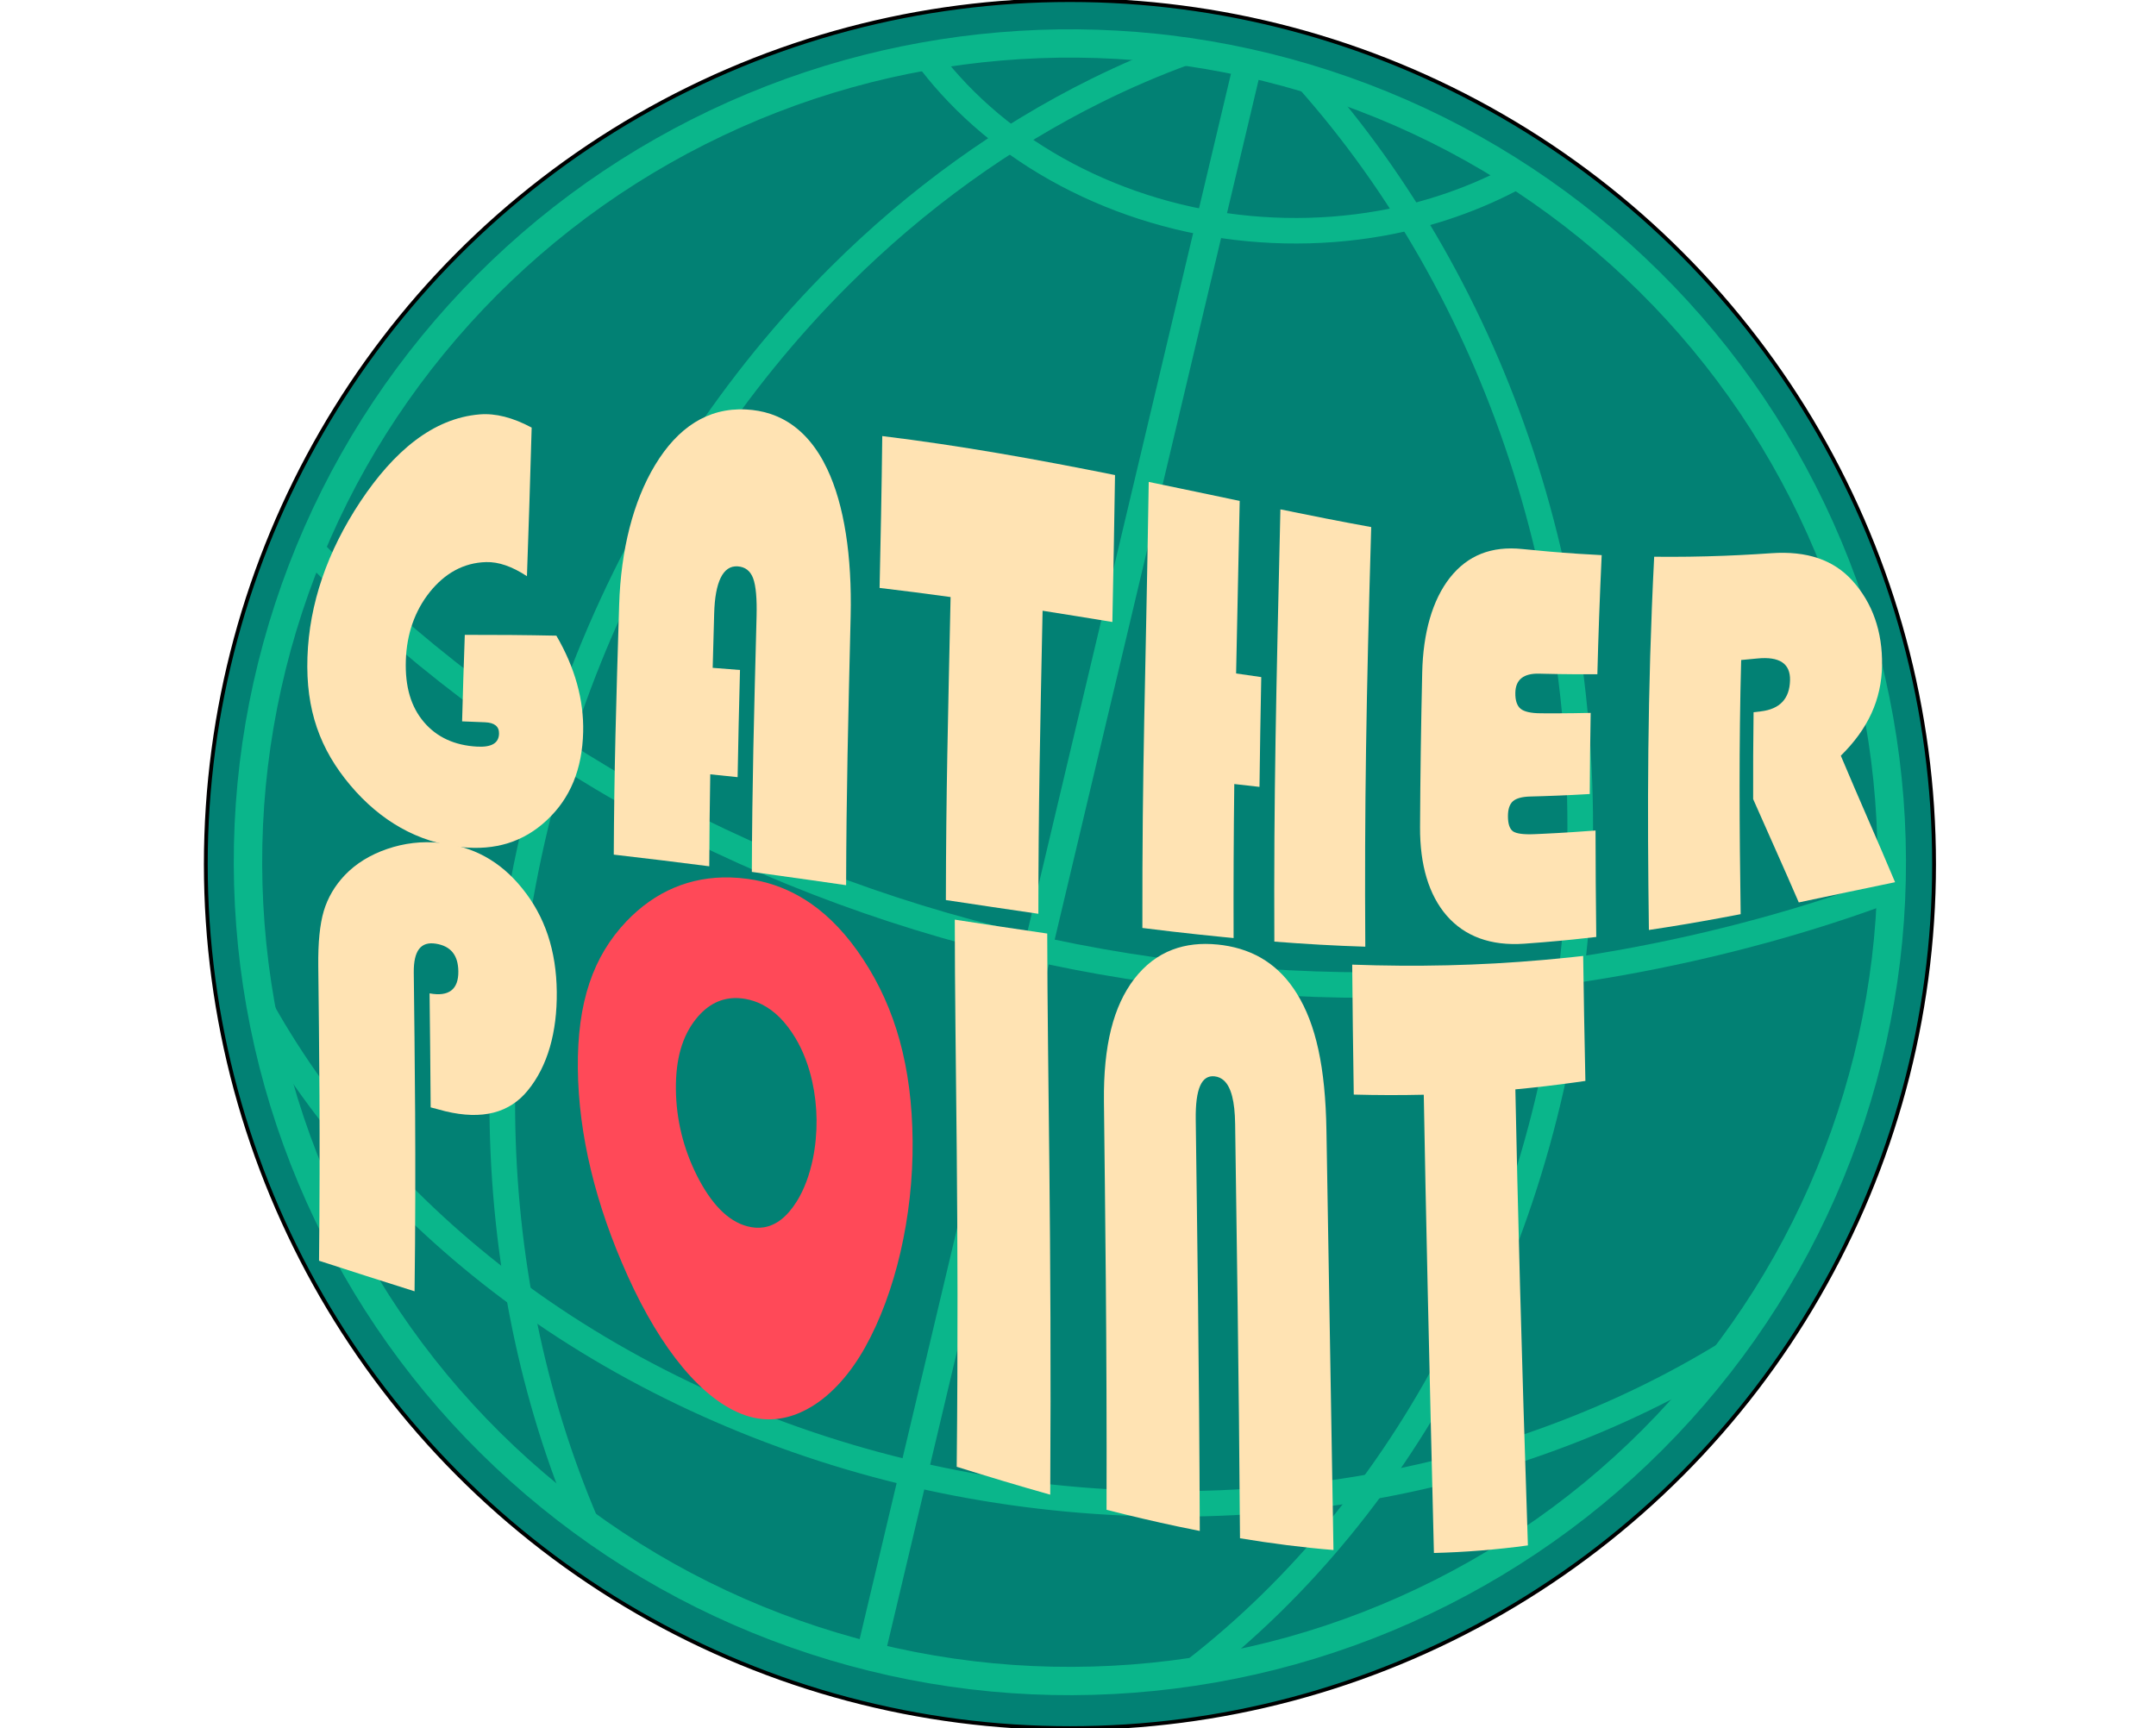 <?xml version="1.0" encoding="UTF-8" standalone="no"?>
<!-- Created with Inkscape (http://www.inkscape.org/) -->

<svg
   width="499mm"
   height="400mm"
   viewBox="0 0 499 400"
   version="1.1"
   id="svg1"
   xml:space="preserve"
   inkscape:version="1.4.2 (f4327f4, 2025-05-13)"
   sodipodi:docname="GatherPoint.svg"
   xmlns:inkscape="http://www.inkscape.org/namespaces/inkscape"
   xmlns:sodipodi="http://sodipodi.sourceforge.net/DTD/sodipodi-0.dtd"
   xmlns="http://www.w3.org/2000/svg"
   xmlns:svg="http://www.w3.org/2000/svg"><sodipodi:namedview
     id="namedview1"
     pagecolor="#000000"
     bordercolor="#000000"
     borderopacity="0.25"
     inkscape:showpageshadow="2"
     inkscape:pageopacity="0.0"
     inkscape:pagecheckerboard="0"
     inkscape:deskcolor="#d1d1d1"
     inkscape:document-units="mm"
     inkscape:zoom="0.51981271"
     inkscape:cx="822.41159"
     inkscape:cy="691.59525"
     inkscape:window-width="2560"
     inkscape:window-height="1369"
     inkscape:window-x="-8"
     inkscape:window-y="-8"
     inkscape:window-maximized="1"
     inkscape:current-layer="layer1" /><defs
     id="defs1"><clipPath
       clipPathUnits="userSpaceOnUse"
       id="clipPath55"><path
         id="path55"
         style="stroke-width:0.1;stroke-linecap:square;paint-order:markers fill stroke;stop-color:#000000"
         d="m 1736.615,-745.573 h 1589.476 v 72.467 H 1736.615 Z" /></clipPath><clipPath
       clipPathUnits="userSpaceOnUse"
       id="clipPath21"><rect
         style="fill:none;stroke:#000000;stroke-linecap:butt;stroke-linejoin:bevel;paint-order:stroke markers fill;stop-color:#000000"
         id="rect21"
         width="45.034"
         height="38.956"
         x="262.483"
         y="121.001" /></clipPath><clipPath
       clipPathUnits="userSpaceOnUse"
       id="clipPath15"><rect
         style="fill:none;stroke:#000000;stroke-linecap:butt;stroke-linejoin:bevel;paint-order:stroke markers fill;stop-color:#000000"
         id="rect15-7"
         width="45.034"
         height="38.956"
         x="262.483"
         y="121.001" /></clipPath><inkscape:path-effect
       effect="envelope"
       id="path-effect2"
       is_visible="true"
       lpeversion="1"
       yy="true"
       xx="true"
       bendpath1="M 35.03,976.422 C 328.318,977.058 500.137,1078.082 673.724,1044.396"
       bendpath2="m 666.171,1038.102 5.035,296.902"
       bendpath3="m 26.219,1387.873 c 259.031,9.479 461.29,139.643 656.316,84.339"
       bendpath4="m 24.96,1028.032 v 267.949"
       bendpath1-nodetypes="cc"
       bendpath3-nodetypes="cc"
       bendpath2-nodetypes="cc"
       bendpath4-nodetypes="cc" /><rect
       x="13.603"
       y="1036.557"
       width="803.944"
       height="596.496"
       id="rect1" /></defs><g
     inkscape:label="Layer 1"
     inkscape:groupmode="layer"
     id="layer1"><circle
       style="fill:#028174;stroke-width:0.882;fill-opacity:1;stroke-dasharray:none;stroke:#000000;stroke-opacity:1"
       id="path1"
       cy="200.022"
       cx="247.634"
       r="200" /><g
       id="g2990"
       transform="matrix(0.822,0,0,0.819,-138.681,-169.538)"
       style="stroke:#0ab68b;stroke-opacity:1"><path
         sodipodi:nodetypes="sssssssssssssssssss"
         d="m 699.725,478.351 c -3.618,30.077 -13.216,59.423 -28.069,85.826 -14.853,26.403 -34.95,49.842 -58.776,68.552 -23.826,18.709 -51.363,32.674 -80.536,40.841 -29.172,8.167 -59.957,10.531 -90.034,6.912 -30.077,-3.618 -59.423,-13.216 -85.826,-28.069 -26.403,-14.853 -49.842,-34.95 -68.552,-58.776 -18.709,-23.826 -32.674,-51.363 -40.841,-80.536 -8.167,-29.172 -10.531,-59.957 -6.912,-90.034 3.618,-30.077 13.216,-59.423 28.069,-85.826 14.853,-26.403 34.95,-49.842 58.776,-68.552 23.826,-18.709 51.363,-32.674 80.536,-40.841 27.973,-7.831 57.429,-10.326 86.321,-7.328 0.201,0.021 0.402,0.042 0.604,0.063 1.037,0.11 2.074,0.228 3.109,0.352 30.077,3.618 59.423,13.216 85.826,28.069 26.403,14.853 49.842,34.95 68.552,58.776 18.709,23.826 32.674,51.363 40.841,80.536 8.167,29.172 10.531,59.957 6.912,90.034 z"
         id="path3409"
         inkscape:connector-curvature="0"
         style="fill:none;stroke:#0ab68b;stroke-width:8;stroke-miterlimit:0;stroke-opacity:1" /><path
         sodipodi:nodetypes="cssssc"
         style="fill-opacity:0;stroke:#0ab68b;stroke-width:7.216;stroke-miterlimit:0;stroke-opacity:1"
         inkscape:connector-curvature="0"
         id="path2396"
         d="m 596.026,256.675 c -11.722,6.431 -24.878,11.03 -38.655,13.473 -17.568,3.116 -36.121,2.721 -53.776,-1.142 -17.655,-3.864 -34.385,-11.192 -48.492,-21.24 -6.971,-4.966 -13.297,-10.592 -18.836,-16.723 -2.419,-2.677 -4.687,-5.45 -6.794,-8.306" /><path
         sodipodi:nodetypes="csssc"
         style="fill-opacity:0;stroke:#0ab68b;stroke-width:7.216;stroke-miterlimit:0;stroke-opacity:1"
         inkscape:connector-curvature="0"
         id="path3170"
         d="m 655.421,589.247 c -30.815,19.112 -66.719,32.401 -104.563,38.652 -40.655,6.715 -83.491,5.298 -124.156,-4.108 -40.665,-9.406 -79.101,-26.786 -111.402,-50.375 -30.588,-22.338 -55.633,-50.213 -72.882,-81.057" /><path
         sodipodi:nodetypes="cssssc"
         style="fill-opacity:0;stroke:#0ab68b;stroke-width:7.216;stroke-miterlimit:0;stroke-opacity:1"
         inkscape:connector-curvature="0"
         id="path3172"
         d="m 333.726,637.51 c -15.1,-35.397 -23.217,-75.233 -23.58,-115.96 -0.388,-43.459 8.053,-87.868 24.466,-128.717 16.413,-40.849 40.774,-78.078 70.609,-107.905 21.684,-21.678 46.236,-39.424 72.281,-52.364 8.155,-4.052 16.456,-7.632 24.862,-10.715" /><path
         sodipodi:nodetypes="cc"
         style="fill:none;stroke:#0ab68b;stroke-width:7.983;stroke-miterlimit:0;stroke-opacity:1"
         inkscape:connector-curvature="0"
         id="path3178"
         d="M 520.166,224.627 413.752,674.964" /><path
         sodipodi:nodetypes="cssssc"
         style="fill-opacity:0;stroke:#0ab68b;stroke-width:7.216;stroke-linecap:round;stroke-miterlimit:0;stroke-opacity:1"
         inkscape:connector-curvature="0"
         id="path2393"
         d="m 701.514,458.199 c -11.395,4.329 -23.592,8.287 -36.194,11.759 -26.473,7.293 -54.735,12.438 -81.106,14.362 -39.907,2.911 -80.742,0.054 -120.279,-8.416 -39.537,-8.47 -77.76,-22.549 -112.585,-41.471 -34.825,-18.921 -68.498,-44.71 -94.787,-72.005" /><path
         sodipodi:nodetypes="csssc"
         style="fill-opacity:0;stroke:#0ab68b;stroke-width:7.216;stroke-miterlimit:0;stroke-opacity:1"
         inkscape:connector-curvature="0"
         id="path2395"
         d="m 536.809,229.294 c 26.333,29.669 47.063,66.233 60.191,106.215 13.551,41.273 18.982,86.129 15.74,130.012 -3.242,43.883 -15.152,86.729 -34.52,124.185 -18.384,35.554 -43.462,66.202 -72.907,89.165" /></g><path
       style="font-size:192px;line-height:132.283px;font-family:'Bauhaus 93';-inkscape-font-specification:'Bauhaus 93, ';letter-spacing:0px;word-spacing:0px;white-space:pre;fill:#ffe3b3;fill-opacity:1;stroke:none;stroke-width:1;stroke-dasharray:none;stroke-opacity:1"
       d="m 514.96,1266.162 c 0.873,44.255 2.454,106.218 5.074,184.549 -12.705,1.739 -25.35,2.743 -38.03,3.068 -1.941,-79.358 -3.317,-139.729 -4.105,-185.447 -9.46,0.222 -18.884,0.193 -28.328,-0.061 -0.292,-19.015 -0.506,-36.237 -0.631,-52.588 25.957,0.939 51.239,0.405 77.343,-1.902 4.043,-0.355 8.083,-0.749 12.127,-1.18 1.329,-0.142 2.658,-0.288 3.987,-0.439 0.206,15.379 0.504,32.294 0.898,50.584 -1.332,0.195 -2.664,0.385 -3.996,0.57 -4.054,0.564 -8.104,1.082 -12.157,1.557 -4.063,0.477 -8.122,0.907 -12.182,1.289 z"
       transform="matrix(0.572,0,0,0.572,56.17,-472.077)"
       id="path75" /><path
       style="font-size:192px;line-height:132.283px;font-family:'Bauhaus 93';-inkscape-font-specification:'Bauhaus 93, ';letter-spacing:0px;word-spacing:0px;white-space:pre;fill:#ffe3b3;fill-opacity:1;stroke:none;stroke-width:1;stroke-dasharray:none;stroke-opacity:1"
       d="m 349.538,1436.304 c 0.185,-66.493 -0.604,-124.46 -1.052,-165.209 -0.252,-22.848 3.854,-38.623 12.252,-49.617 4.401,-5.716 9.595,-9.627 15.528,-11.867 5.452,-2.065 11.546,-2.729 18.257,-2.057 0.716,0.072 1.424,0.157 2.123,0.255 0,0 0,0 0,0 12.881,1.831 22.937,8.204 29.992,19.732 7.543,12.23 11.47,29.434 11.88,55.354 1.161,73.358 1.683,96.326 2.844,169.684 -12.636,-1.038 -25.221,-2.659 -37.821,-4.755 -0.451,-67.28 -1.419,-126.899 -1.969,-167.692 -0.123,-9.143 -1.604,-14.789 -4.456,-17.478 -1.09,-1.026 -2.381,-1.613 -3.873,-1.772 -5.217,-0.553 -7.768,4.909 -7.609,17.489 0.516,40.879 1.407,99.548 1.635,166.495 -2.974,-0.585 -5.947,-1.193 -8.92,-1.822 -9.604,-2.035 -19.203,-4.296 -28.811,-6.742 z"
       transform="matrix(0.572,0,0,0.572,56.17,-472.077)"
       id="path74" /><path
       style="font-size:192px;line-height:132.283px;font-family:'Bauhaus 93';-inkscape-font-specification:'Bauhaus 93, ';letter-spacing:0px;word-spacing:0px;white-space:pre;fill:#ffe3b3;fill-opacity:1;stroke:none;stroke-width:1;stroke-dasharray:none;stroke-opacity:1"
       d="m 325.541,1203.103 c 0.087,56.933 1.839,121.888 1.21,227.083 -12.585,-3.542 -25.214,-7.345 -37.842,-11.296 1.059,-102.091 -0.763,-165.251 -0.78,-221.416 12.477,1.914 25.032,3.825 37.411,5.629 z"
       transform="matrix(0.572,0,0,0.572,56.17,-472.077)"
       id="path73" /><path
       id="path71"
       style="font-size:192px;line-height:132.283px;font-family:'Bauhaus 93';-inkscape-font-specification:'Bauhaus 93, ';letter-spacing:0px;word-spacing:0px;white-space:pre;display:inline;fill:#ff4958;fill-opacity:1;stroke:none;stroke-width:1;stroke-dasharray:none;stroke-opacity:1"
       d="M 197.327 1180.401 C 181.106 1179.961 166.848 1186.016 155.204 1198.231 C 141.821 1212.346 135.351 1230.8 135.614 1257.677 C 135.874 1284.348 142.717 1312.76 155.871 1341.847 C 169.183 1371.284 186.028 1392.162 203.497 1398.111 C 205.703 1398.862 207.931 1399.345 210.166 1399.564 C 217.042 1400.237 223.939 1398.412 230.472 1394.386 C 238.517 1389.426 245.896 1381.191 251.817 1370.606 C 264.117 1348.618 271.342 1317.607 271.071 1287.055 C 270.804 1257.002 264.103 1233.364 251.104 1213.592 C 244.703 1203.814 237.641 1196.357 229.981 1191.016 C 223.734 1186.66 217.043 1183.679 209.912 1182.009 C 208.102 1181.584 206.264 1181.245 204.397 1180.989 C 202.002 1180.66 199.644 1180.464 197.327 1180.401 z M 200.549 1229.233 C 201.497 1229.28 202.461 1229.391 203.442 1229.567 C 205.768 1229.983 207.989 1230.722 210.103 1231.787 C 215.203 1234.354 219.718 1238.833 223.645 1245.379 C 226.753 1250.559 229.023 1256.563 230.444 1262.954 C 231.566 1267.999 232.156 1273.277 232.205 1278.52 C 232.253 1283.806 231.757 1289.161 230.711 1294.265 C 229.399 1300.664 227.218 1306.684 224.17 1311.541 C 220.327 1317.667 215.876 1321.221 210.765 1322.004 C 208.654 1322.326 206.44 1322.176 204.114 1321.556 C 196.265 1319.463 189.59 1312.433 183.887 1301.236 C 178.274 1290.111 175.402 1278.299 175.29 1266.07 C 175.178 1253.855 177.862 1244.656 183.361 1237.733 C 188.144 1231.711 193.92 1228.9 200.549 1229.233 z "
       transform="matrix(0.572,0,0,0.572,56.17,-472.077)" /><path
       style="font-size:192px;line-height:132.283px;font-family:'Bauhaus 93';-inkscape-font-specification:'Bauhaus 93, ';letter-spacing:0px;word-spacing:0px;white-space:pre;fill:#ffe3b3;fill-opacity:1;stroke:none;stroke-width:1;stroke-dasharray:none;stroke-opacity:1"
       d="m 76.06,1273.451 c -0.105,-16.597 -0.288,-32.266 -0.446,-46.143 7.841,1.463 11.721,-1.639 11.643,-8.882 -0.071,-6.618 -3.098,-10.261 -9.092,-11.218 -6.057,-0.966 -9.043,2.744 -8.942,11.739 0.361,32.144 0.996,75.942 0.319,128.932 -12.752,-4.027 -25.952,-8.22 -38.655,-12.366 0.531,-49.492 0.044,-88.988 -0.306,-119.108 -0.113,-9.692 0.626,-16.972 2.22,-22.41 1.654,-5.487 4.5,-10.282 8.537,-14.547 4.531,-4.712 10.27,-8.231 17.137,-10.58 6.873,-2.351 14.001,-3.218 21.333,-2.462 13.269,1.368 24.399,7.297 33.406,18.554 9.077,11.272 13.698,24.999 13.87,41.759 0.168,16.331 -3.711,30.094 -11.72,39.875 -7.378,9.087 -18.381,12.028 -33.373,8.425 0.247,0.065 -6.178,-1.634 -5.931,-1.568 z"
       transform="matrix(0.572,0,0,0.572,56.17,-472.077)"
       id="path70" /><path
       style="font-size:192px;line-height:132.283px;font-family:'Bauhaus 93';-inkscape-font-specification:'Bauhaus 93, ';letter-spacing:0px;word-spacing:0px;white-space:pre;fill:#ffe3b3;fill-opacity:1;stroke:none;stroke-width:1;stroke-dasharray:none;stroke-opacity:1"
       d="m 606.33,1092.402 c -0.929,33.883 -0.721,68.374 -0.206,102.852 -0.734,0.141 -1.467,0.282 -2.2,0.422 -2.167,0.413 -4.331,0.82 -6.497,1.219 -9.512,1.756 -18.929,3.349 -28.437,4.762 -0.643,-48.079 -0.671,-95.546 2.135,-151.044 9.469,0.108 18.868,-0.027 28.32,-0.393 2.155,-0.083 4.308,-0.178 6.462,-0.285 4.216,-0.208 8.424,-0.461 12.632,-0.754 14.471,-1.006 25.138,2.729 32.669,10.979 8.316,9.151 12.335,20.789 12.122,34.437 -0.217,13.912 -5.678,25.687 -16.682,36.537 7.551,17.97 14.402,33.219 21.952,51.188 -12.996,2.644 -25.974,5.468 -38.962,8.182 -6.252,-14.466 -12.424,-28.081 -18.464,-41.806 -0.034,-11.588 0.008,-23.302 0.172,-35.162 0.972,-0.113 1.943,-0.228 2.915,-0.344 7.781,-0.931 11.688,-5.152 11.836,-12.667 0.132,-6.681 -4.245,-9.624 -13.218,-8.742 -2.183,0.214 -4.365,0.421 -6.549,0.618 z"
       transform="matrix(0.572,0,0,0.572,56.17,-472.077)"
       id="path69" /><path
       style="font-size:192px;line-height:132.283px;font-family:'Bauhaus 93';-inkscape-font-specification:'Bauhaus 93, ';letter-spacing:0px;word-spacing:0px;white-space:pre;fill:#ffe3b3;fill-opacity:1;stroke:none;stroke-width:1;stroke-dasharray:none;stroke-opacity:1"
       d="m 545.434,1113.801 c -0.205,11.168 -0.323,22.067 -0.374,32.837 -2.326,0.138 -4.651,0.264 -6.975,0.377 -4.029,0.197 -8.053,0.359 -12.08,0.487 -1.673,0.054 -3.345,0.102 -5.017,0.144 -3.272,0.082 -5.602,0.7 -7.003,1.899 -1.338,1.195 -2.016,3.188 -2.027,5.981 -0.013,3.16 0.679,5.243 2.07,6.233 1.389,0.915 4.24,1.31 8.542,1.128 1.128,-0.048 2.257,-0.098 3.386,-0.152 4.03,-0.189 8.058,-0.412 12.091,-0.67 3.116,-0.199 6.232,-0.421 9.351,-0.664 0.009,13.781 0.114,28.12 0.297,43.084 -3.126,0.364 -6.25,0.705 -9.373,1.021 -4.044,0.41 -8.082,0.783 -12.123,1.118 -2.53,0.211 -5.059,0.406 -7.588,0.586 -13.687,0.972 -24.133,-3.011 -31.406,-11.322 -7.252,-8.365 -10.888,-20.493 -10.813,-35.844 0.099,-20.251 0.378,-40.534 0.872,-62.536 0.363,-16.162 4.129,-29.373 11.202,-38.402 7.21,-9.117 16.857,-12.894 29.291,-11.614 3.553,0.366 7.105,0.702 10.661,1.008 4.038,0.347 8.074,0.655 12.116,0.922 3.117,0.206 6.234,0.387 9.353,0.542 -0.813,17.375 -1.37,33.314 -1.748,48.189 -3.11,0.026 -6.217,0.029 -9.325,0.01 -4.023,-0.026 -8.041,-0.088 -12.061,-0.184 -0.702,-0.017 -1.404,-0.034 -2.106,-0.053 -6.348,-0.169 -9.587,2.399 -9.7,7.686 -0.067,3.109 0.647,5.28 2.134,6.534 1.488,1.177 4.169,1.792 8.038,1.816 -1.5e-4,0 1.291,0.01 1.29,0.01 4.02,0.02 8.038,0.01 12.061,-0.043 2.321,-0.028 4.642,-0.069 6.964,-0.123 z"
       transform="matrix(0.572,0,0,0.572,56.17,-472.077)"
       id="path68" /><path
       style="font-size:192px;line-height:132.283px;font-family:'Bauhaus 93';-inkscape-font-specification:'Bauhaus 93, ';letter-spacing:0px;word-spacing:0px;white-space:pre;fill:#ffe3b3;fill-opacity:1;stroke:none;stroke-width:1;stroke-dasharray:none;stroke-opacity:1"
       d="m 456.628,1038.608 c -2.007,68.795 -2.751,113.582 -2.389,169.813 -12.296,-0.382 -24.523,-1.088 -36.804,-2.053 -0.252,-59.99 0.736,-100.058 2.451,-174.924 12.276,2.522 24.459,4.938 36.741,7.164 z"
       transform="matrix(0.572,0,0,0.572,56.17,-472.077)"
       id="path67" /><path
       style="font-size:192px;line-height:132.283px;font-family:'Bauhaus 93';-inkscape-font-specification:'Bauhaus 93, ';letter-spacing:0px;word-spacing:0px;white-space:pre;fill:#ffe3b3;fill-opacity:1;stroke:none;stroke-width:1;stroke-dasharray:none;stroke-opacity:1"
       d="m 412.142,1099.324 c -0.307,15.533 -0.549,30.004 -0.718,44.426 -3.4,-0.372 -6.799,-0.758 -10.199,-1.155 -0.256,20.913 -0.349,40.734 -0.278,62.332 -1.437,-0.138 -2.875,-0.278 -4.312,-0.421 -6.781,-0.668 -13.574,-1.4 -20.389,-2.184 -4.066,-0.475 -8.135,-0.968 -12.208,-1.479 -0.094,-68.421 1.201,-93.822 2.569,-180.507 4.059,0.836 8.114,1.677 12.167,2.523 3.191,0.665 17.144,3.594 20.335,4.259 -0.435,-0.091 4.743,0.995 4.309,0.903 -0.571,28.286 -0.886,41.543 -1.457,69.829 3.395,0.499 6.788,0.991 10.182,1.474 z"
       transform="matrix(0.572,0,0,0.572,56.17,-472.077)"
       id="path66" /><path
       style="font-size:192px;line-height:132.283px;font-family:'Bauhaus 93';-inkscape-font-specification:'Bauhaus 93, ';letter-spacing:0px;word-spacing:0px;white-space:pre;fill:#ffe3b3;fill-opacity:1;stroke:none;stroke-width:1;stroke-dasharray:none;stroke-opacity:1"
       d="m 323.66,1072.465 c -0.999,49.112 -1.685,79.122 -1.704,122.641 -12.361,-1.791 -24.969,-3.686 -37.43,-5.559 0.077,-43.668 0.845,-72.379 1.909,-122.621 -9.554,-1.324 -19.109,-2.56 -28.728,-3.692 0.411,-18.442 0.826,-39.077 1.082,-61.459 31.916,3.903 62.789,9.476 94.179,15.785 -0.313,21.458 -0.711,41.559 -1.071,59.455 -9.401,-1.54 -18.787,-3.064 -28.237,-4.55 z"
       transform="matrix(0.572,0,0,0.572,56.17,-472.077)"
       id="path65" /><path
       style="font-size:192px;line-height:132.283px;font-family:'Bauhaus 93';-inkscape-font-specification:'Bauhaus 93, ';letter-spacing:0px;word-spacing:0px;white-space:pre;fill:#ffe3b3;fill-opacity:1;stroke:none;stroke-width:1;stroke-dasharray:none;stroke-opacity:1"
       d="m 201.224,1096.446 c -0.398,15.339 -0.725,29.219 -0.963,43.368 -3.687,-0.392 -7.377,-0.774 -11.073,-1.146 -0.218,12.597 -0.351,24.684 -0.403,37.214 -12.899,-1.666 -25.657,-3.221 -38.638,-4.715 0.161,-34.17 0.939,-60.931 2.183,-101.148 0.681,-22.029 5.623,-41.795 14.564,-56.565 9.092,-15.018 21.184,-23.231 36.782,-22.438 3.501,0.178 6.776,0.776 9.835,1.786 0,0 0,0 0,0 8.121,2.678 14.668,8.239 19.698,16.243 1.183,1.882 2.279,3.896 3.29,6.034 6.929,14.548 10.066,35.434 9.494,59.604 -1.024,43.241 -1.721,70.838 -1.833,108.854 -4.717,-0.688 -9.429,-1.367 -14.162,-2.04 -6.681,-0.951 -13.354,-1.884 -20.076,-2.802 0.005,7e-4 -3.914,-0.533 -3.908,-0.532 0.137,-35.641 0.846,-62.541 1.917,-103.375 0.189,-7.194 -0.273,-12.434 -1.39,-15.438 -1.118,-3.009 -3.208,-4.642 -6.284,-4.842 -5.961,-0.387 -9.132,6.384 -9.481,19.052 0.632,-22.925 -1.235,44.942 -0.603,22.017 3.689,0.275 7.372,0.565 11.052,0.87 z"
       transform="matrix(0.572,0,0,0.572,56.17,-472.077)"
       id="path64" /><path
       style="font-size:192px;line-height:132.283px;font-family:'Bauhaus 93';-inkscape-font-specification:'Bauhaus 93, ';letter-spacing:0px;word-spacing:0px;white-space:pre;fill:#ffe3b3;fill-opacity:1;stroke:none;stroke-width:1;stroke-dasharray:none;stroke-opacity:1"
       d="m 89.87,1082.225 c 12.4,-0.028 24.692,0.069 37.053,0.327 7.549,12.964 11.146,26.041 10.839,38.991 -0.357,15.058 -5.213,26.831 -14.684,35.667 -9.421,8.855 -20.879,12.343 -34.561,10.91 -17.665,-1.851 -32.863,-10.652 -44.986,-25.047 -12.189,-14.473 -18.062,-30.401 -17.328,-51.87 0.737,-21.54 8,-42.663 21.381,-62.866 13.591,-20.43 29.427,-33.762 48.277,-35.328 6.414,-0.533 13.391,1.237 21.068,5.339 -0.599,22.039 -1.299,42.455 -1.91,60.141 -5.993,-3.948 -11.469,-5.847 -16.523,-5.711 -9.141,0.247 -16.724,4.551 -22.847,12.192 -6.035,7.61 -9.271,16.898 -9.63,27.488 -0.368,10.837 2.091,18.909 7.307,25.06 5.193,6.124 12.435,9.458 21.547,9.939 5.816,0.307 8.76,-1.407 8.851,-5.246 0.069,-2.893 -1.809,-4.446 -5.643,-4.607 -3.1,-0.13 -6.198,-0.254 -9.299,-0.373 0.288,-11.194 0.652,-22.584 1.088,-35.008 z"
       transform="matrix(0.572,0,0,0.572,56.17,-472.077)"
       id="text1" /></g></svg>

